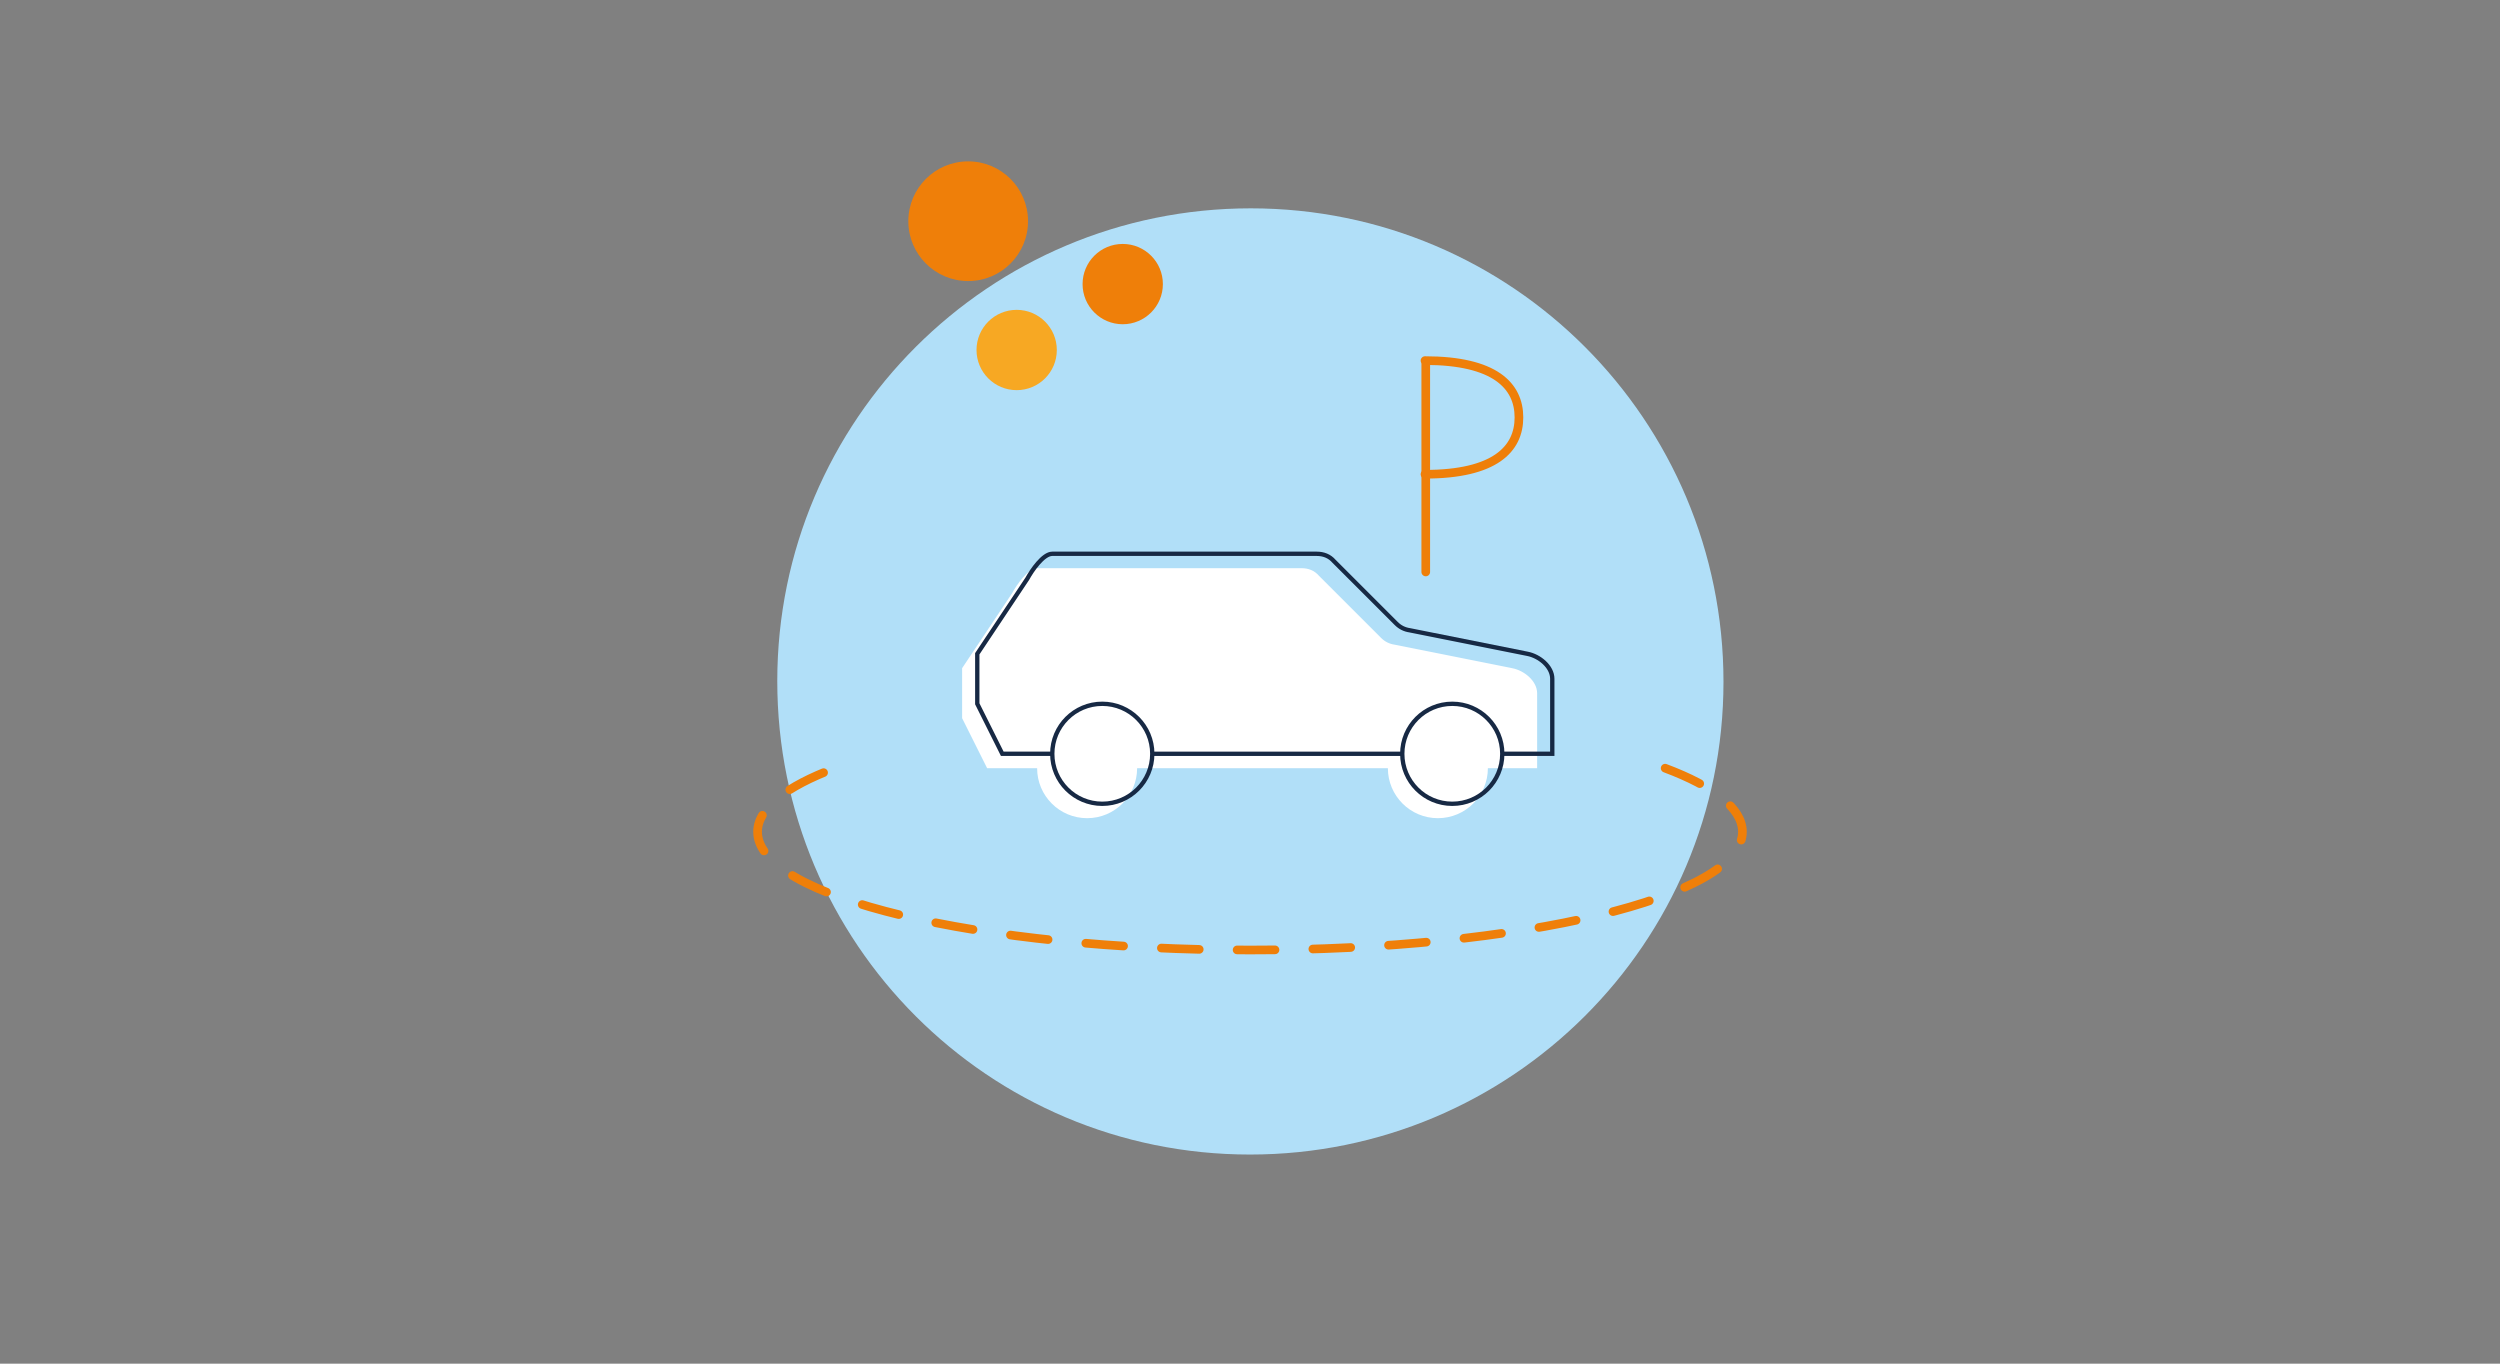 <?xml version="1.0" encoding="utf-8"?>
<!-- Generator: Adobe Illustrator 25.0.0, SVG Export Plug-In . SVG Version: 6.00 Build 0)  -->
<svg version="1.1" id="Ebene_1" xmlns="http://www.w3.org/2000/svg" xmlns:xlink="http://www.w3.org/1999/xlink" x="0px" y="0px"
	 viewBox="0 0 330 180" style="enable-background:new 0 0 330 180;" xml:space="preserve">
<rect x="0" y="0" width="330" height="180" fill="#808080" stroke="none"/>
<style type="text/css">
	.st0{fill-rule:evenodd;clip-rule:evenodd;fill:#B1DFF8;}
	.st1{fill:none;stroke:#EF7F09;stroke-width:1.143;stroke-linecap:round;stroke-linejoin:round;stroke-dasharray:5;}
	.st2{fill:#FFFFFF;}
	.st3{fill:none;stroke:#172944;stroke-width:0.571;stroke-miterlimit:10;}
	.st4{fill:#EF7F09;}
	.st5{fill:#F7A823;}
	.st6{fill:none;stroke:#EF7F09;stroke-width:1.143;stroke-linecap:round;stroke-linejoin:round;}
</style>
<g>
	<path class="st0" d="M165,152.4c34.5,0,62.5-27.9,62.5-62.4c0-34.5-27.9-62.5-62.4-62.5c-34.5,0-62.5,27.9-62.5,62.4c0,0,0,0,0,0
		C102.6,124.5,130.5,152.4,165,152.4z"/>
	<path class="st1" d="M219.8,101.4c6.4,2.4,10.2,5.3,10.2,8.4c0,8.6-29.1,15.6-65,15.6s-65-7-65-15.6c0-3.1,3.8-6,10.2-8.4"/>
	<g id="gordini_6_">
		<line class="st2" x1="183.2" y1="101.4" x2="150.1" y2="101.4"/>
		<path class="st2" d="M136.9,101.4h-6.6l-3.3-6.6v-6.6l6.6-9.9c0.6-1.1,2.1-3.3,3.3-3.3h9.9h25c0.9,0,1.7,0.3,2.3,1l8.2,8.2
			c0.5,0.5,1.1,0.8,1.8,0.9l15.5,3.1c1.6,0.3,3.3,1.7,3.3,3.3v9.9h-6.6"/>
		<circle class="st2" cx="143.5" cy="101.4" r="6.6"/>
		<circle class="st2" cx="189.8" cy="101.4" r="6.6"/>
	</g>
	<g id="gordini_1_">
		<line class="st3" x1="185.1" y1="99.5" x2="152.1" y2="99.5"/>
		<path class="st3" d="M138.9,99.5h-6.6l-3.3-6.6v-6.6l6.6-9.9c0.6-1.1,2.1-3.3,3.3-3.3h9.9h25c0.9,0,1.7,0.3,2.3,1l8.2,8.2
			c0.5,0.5,1.1,0.8,1.8,0.9l15.5,3.1c1.6,0.3,3.3,1.7,3.3,3.3v9.9h-6.6"/>
		<circle class="st3" cx="145.5" cy="99.5" r="6.6"/>
		<circle class="st3" cx="191.7" cy="99.5" r="6.6"/>
	</g>
	<circle class="st4" cx="127.8" cy="29.2" r="7.9"/>
	<circle class="st5" cx="134.2" cy="46.2" r="5.3"/>
	<circle class="st4" cx="148.2" cy="37.5" r="5.3"/>
	<line class="st6" x1="188.2" y1="75.5" x2="188.2" y2="48"/>
	<path class="st6" d="M188.1,47.6c9.2,0,12.4,3.3,12.4,7.5s-3.2,7.5-12.4,7.5"/>
</g>
</svg>
